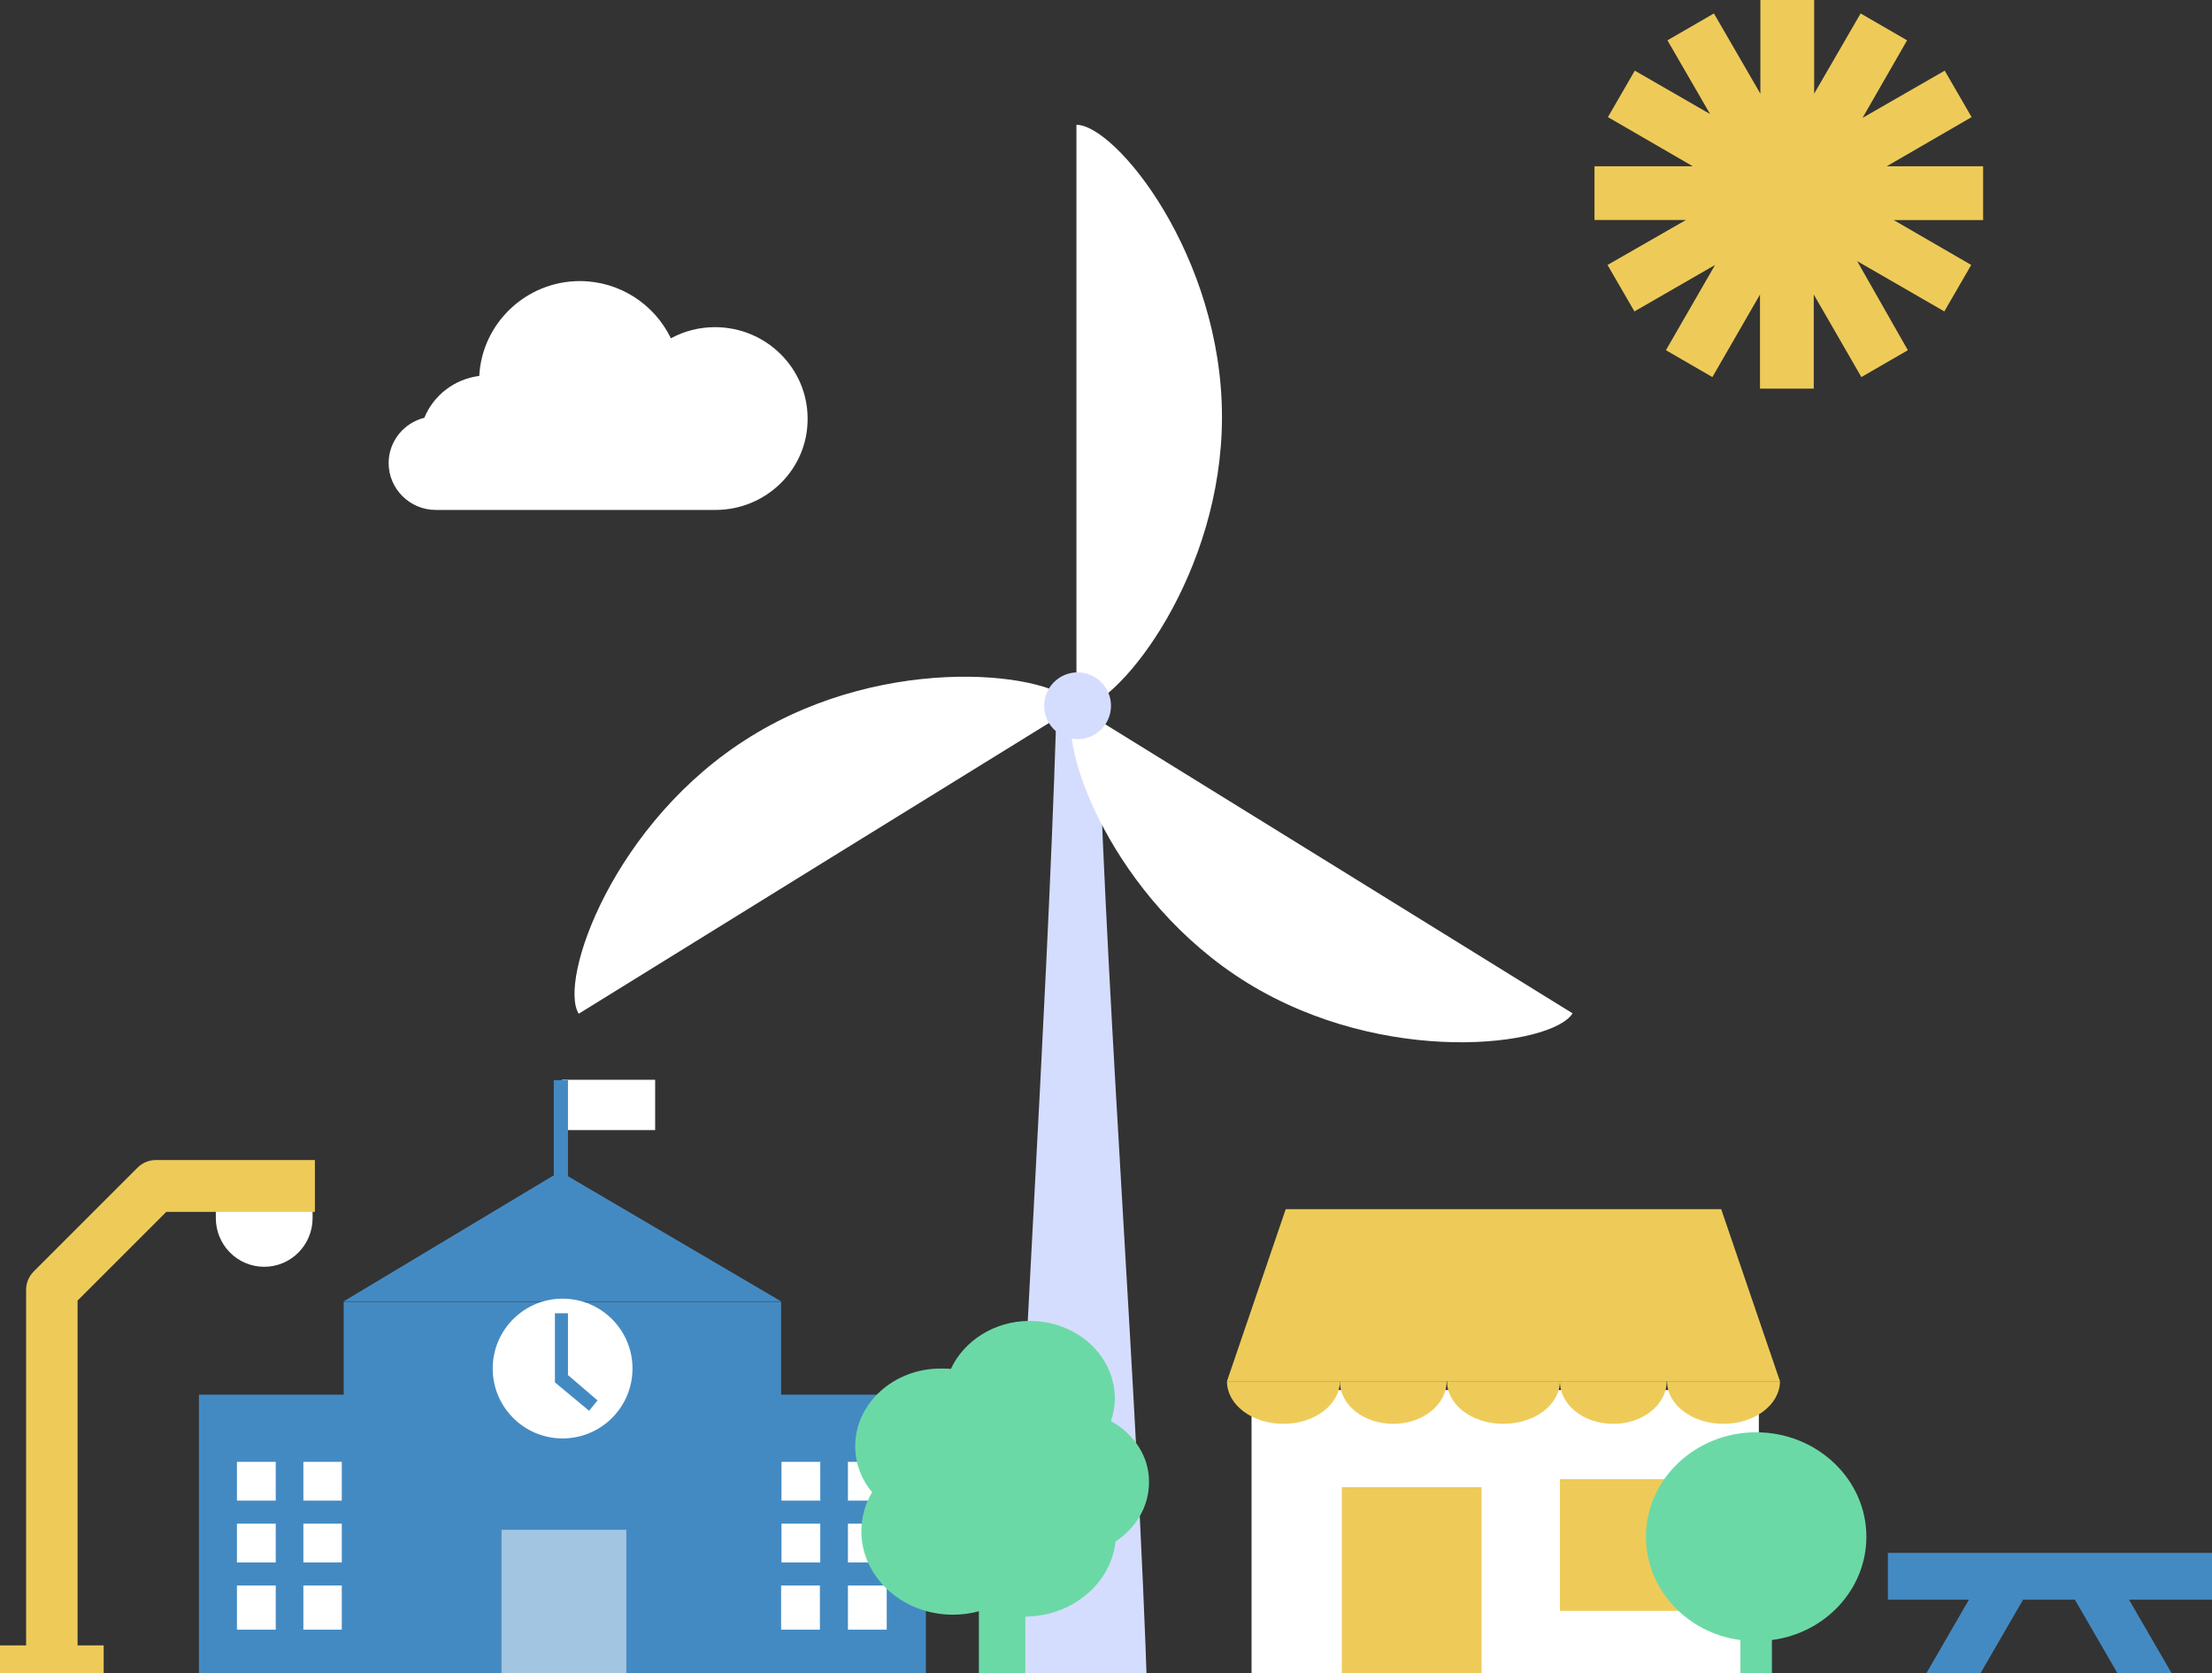 <?xml version="1.0" encoding="utf-8"?>
<!-- Generator: Adobe Illustrator 25.0.1, SVG Export Plug-In . SVG Version: 6.00 Build 0)  -->
<svg version="1.1" id="Layer_1" xmlns="http://www.w3.org/2000/svg" xmlns:xlink="http://www.w3.org/1999/xlink" x="0px" y="0px"
	 viewBox="0 0 576 435.7" style="enable-background:new 0 0 576 435.7;" xml:space="preserve">
<rect x="0" y="0" width="576" height="435.7" fill="#333333" stroke="none"/>
<style type="text/css">
	.st0{fill:#D5DDFE;}
	.st1{fill-rule:evenodd;clip-rule:evenodd;fill:#FFFFFF;}
	.st2{fill:#448AC2;}
	.st3{fill:#FFFFFF;fill-opacity:0.5;}
	.st4{fill:#FFFFFF;}
	.st5{fill-rule:evenodd;clip-rule:evenodd;fill:#448AC2;}
	.st6{fill:#6BD9A6;}
	.st7{fill:#EECB59;}
	.st8{fill-rule:evenodd;clip-rule:evenodd;fill:#EECB59;}
</style>
<path class="st0" d="M275,188.3h11c2.5,79.3,10.3,176.3,12.8,254.7h-35.7C265.8,364.1,272.5,267.2,275,188.3z"/>
<path class="st1" d="M280.3,108.7V184l-0.1-0.1l0.1-0.1c-5.4-8.6-49-14.2-84.8,8c-35.8,22.1-50.2,63.6-44.8,72.2l64.8-40.1
	l64.1-39.6c-4.4,9.8,10.1,49.9,45.1,71.6c35.8,22.1,79.4,16.6,84.8,8l-64.8-40.1l-63.4-39.2c10.9-2,36.9-35.3,36.9-76
	c0-42-27.7-76.1-37.9-76.1V108.7z"/>
<ellipse class="st0" cx="280.6" cy="183.8" rx="8.7" ry="8.7"/>
<rect x="89.5" y="339" class="st2" width="113.9" height="103"/>
<rect x="51.8" y="363.2" class="st2" width="38.3" height="78.8"/>
<rect x="202.8" y="363.2" class="st2" width="38.3" height="78.8"/>
<path class="st1" d="M220.8,380.7h10.1v10.1h-10.1V380.7z M203.5,380.7h10.1v10.1h-10.1V380.7z M203.5,396.8h10.1v10.1h-10.1V396.8z
	 M230.9,396.8h-10.1v10.1h10.1V396.8z M213.5,412.9h-10.1v11.5h10.1V412.9z M220.8,412.9h10.1v11.5h-10.1V412.9z"/>
<path class="st1" d="M79,380.7H89v10.1H79V380.7z M61.7,380.7h10.1v10.1H61.7V380.7z M61.7,396.8h10.1v10.1H61.7V396.8z M89,396.8
	H79v10.1H89V396.8z M71.7,412.9H61.7v11.5h10.1V412.9z M79,412.9H89v11.5H79V412.9z"/>
<rect x="130.6" y="398.4" class="st3" width="32.5" height="42.9"/>
<rect x="146.3" y="281.2" class="st4" width="24.3" height="13.1"/>
<rect x="144.2" y="281.3" class="st2" width="3.7" height="26"/>
<path class="st2" d="M144,306.2h3.7l55.7,32.7H89.5L144,306.2z"/>
<circle class="st4" cx="146.5" cy="356.4" r="18.2"/>
<path class="st5" d="M147.9,342h-3.4v18h0l0,0l8.9,7.4l2.2-2.7l-7.7-6.6V342z"/>
<path class="st6" d="M289.3,370.1c0.6-1.9,1-3.9,1-5.9c0-11.2-9.9-20.2-22.2-20.2c-9.2,0-17.1,5.2-20.5,12.5
	c-0.8-0.1-1.8-0.1-2.7-0.1c-12.2,0-22.2,9.1-22.2,20.2c0,4.5,1.6,8.7,4.4,12c-1.8,3-2.8,6.5-2.8,10.2c0,11.9,10.7,21.7,23.8,21.7
	c2.4,0,4.7-0.3,6.8-0.9V443H267l0-22c12.2-0.1,22.3-8.6,23.5-19.6c5.3-3.4,8.7-9.1,8.7-15.4C299.3,379.4,295.3,373.4,289.3,370.1
	L289.3,370.1z"/>
<rect x="325.9" y="362" class="st4" width="132.1" height="81"/>
<rect x="349.4" y="387.3" class="st7" width="36.4" height="55.7"/>
<rect x="406.2" y="385.2" class="st7" width="32.4" height="34.3"/>
<path class="st7" d="M319.5,359.7c0,0,6.6,0,14.7,0h14.7c0,6.1-6.6,11.1-14.7,11.1C326.1,370.8,319.5,365.9,319.5,359.7z"/>
<path class="st7" d="M348.9,359.7c0,0,6.2,0,13.9,0h13.9c0,6.1-6.2,11.1-13.9,11.1S348.9,365.9,348.9,359.7z"/>
<path class="st7" d="M376.8,359.7c0,0,6.6,0,14.7,0h14.7c0,6.1-6.6,11.1-14.7,11.1C383.4,370.8,376.8,365.9,376.8,359.7z"/>
<path class="st7" d="M406.2,359.7c0,0,6.2,0,13.9,0h13.9c0,6.1-6.2,11.1-13.9,11.1S406.2,365.9,406.2,359.7z"/>
<path class="st7" d="M434.1,359.7c0,0,6.6,0,14.7,0h14.7c0,6.1-6.6,11.1-14.7,11.1C440.7,370.8,434.1,365.9,434.1,359.7z"/>
<path class="st8" d="M391.5,314.9h56.7l15.3,44.8h-72v0h-72l15.3-44.8L391.5,314.9L391.5,314.9z"/>
<path class="st6" d="M486,400.2c0-15-12.9-27.2-28.7-27.2c-15.8,0-28.7,12.2-28.7,27.2c0,13.7,10.7,25.1,24.6,26.9V443h8.2v-15.9
	C475.3,425.3,486,413.9,486,400.2z"/>
<path class="st5" d="M491.6,404.4H576v12.2h-21.6l14.7,25.4H555l-14.7-25.4h-13.5L512.1,442H498l14.7-25.4h-21.1V404.4z"/>
<path class="st8" d="M472.4,0h-14v24.4L446.3,3.5l-12.1,7l11.1,19.2l-19.6-11.3l-7,12.1l22.1,12.8h-25.6v14h23.8L418.6,69l7,12.1
	l21-12.1l-12.8,22.2l12.1,7l12.4-21.5v24.5h14V76.7l12.4,21.5l12.1-7L483.6,68l22.7,13.1l7-12.1l-20.2-11.7h23.3v-14h-25.1
	l22.1-12.8l-7-12.1L485,30.7l11.6-20.2l-12.1-7l-12.1,20.9V0z"/>
<path class="st4" d="M186.3,132.8h-72.8c-6.8,0-12.3-5.5-12.3-12.2c0-5.7,4-10.5,9.3-11.8c2.4-5.9,7.9-10.1,14.3-10.9
	c0.7-13.7,12.2-24.7,26.2-24.7c10.3,0,19.4,6,23.7,14.9c3.5-1.9,7.4-2.9,11.5-2.9c13.3,0,24.1,10.7,24.1,23.8
	C210.4,122.1,199.6,132.8,186.3,132.8L186.3,132.8z"/>
<path class="st4" d="M81.4,317.2c0,7-5.6,12.7-12.6,12.7s-12.6-5.7-12.6-12.7v-2.5h25.2V317.2z"/>
<path class="st7" d="M0,428.5h6.8v-92.6c0-1.8,0.7-3.5,2-4.8l27-27c1.3-1.3,3-2,4.8-2H82v6.6v6.9H43.3l-23.1,23.1v89.8H27v6.8v6.8H0
	v-6.8L0,428.5z"/>
</svg>
